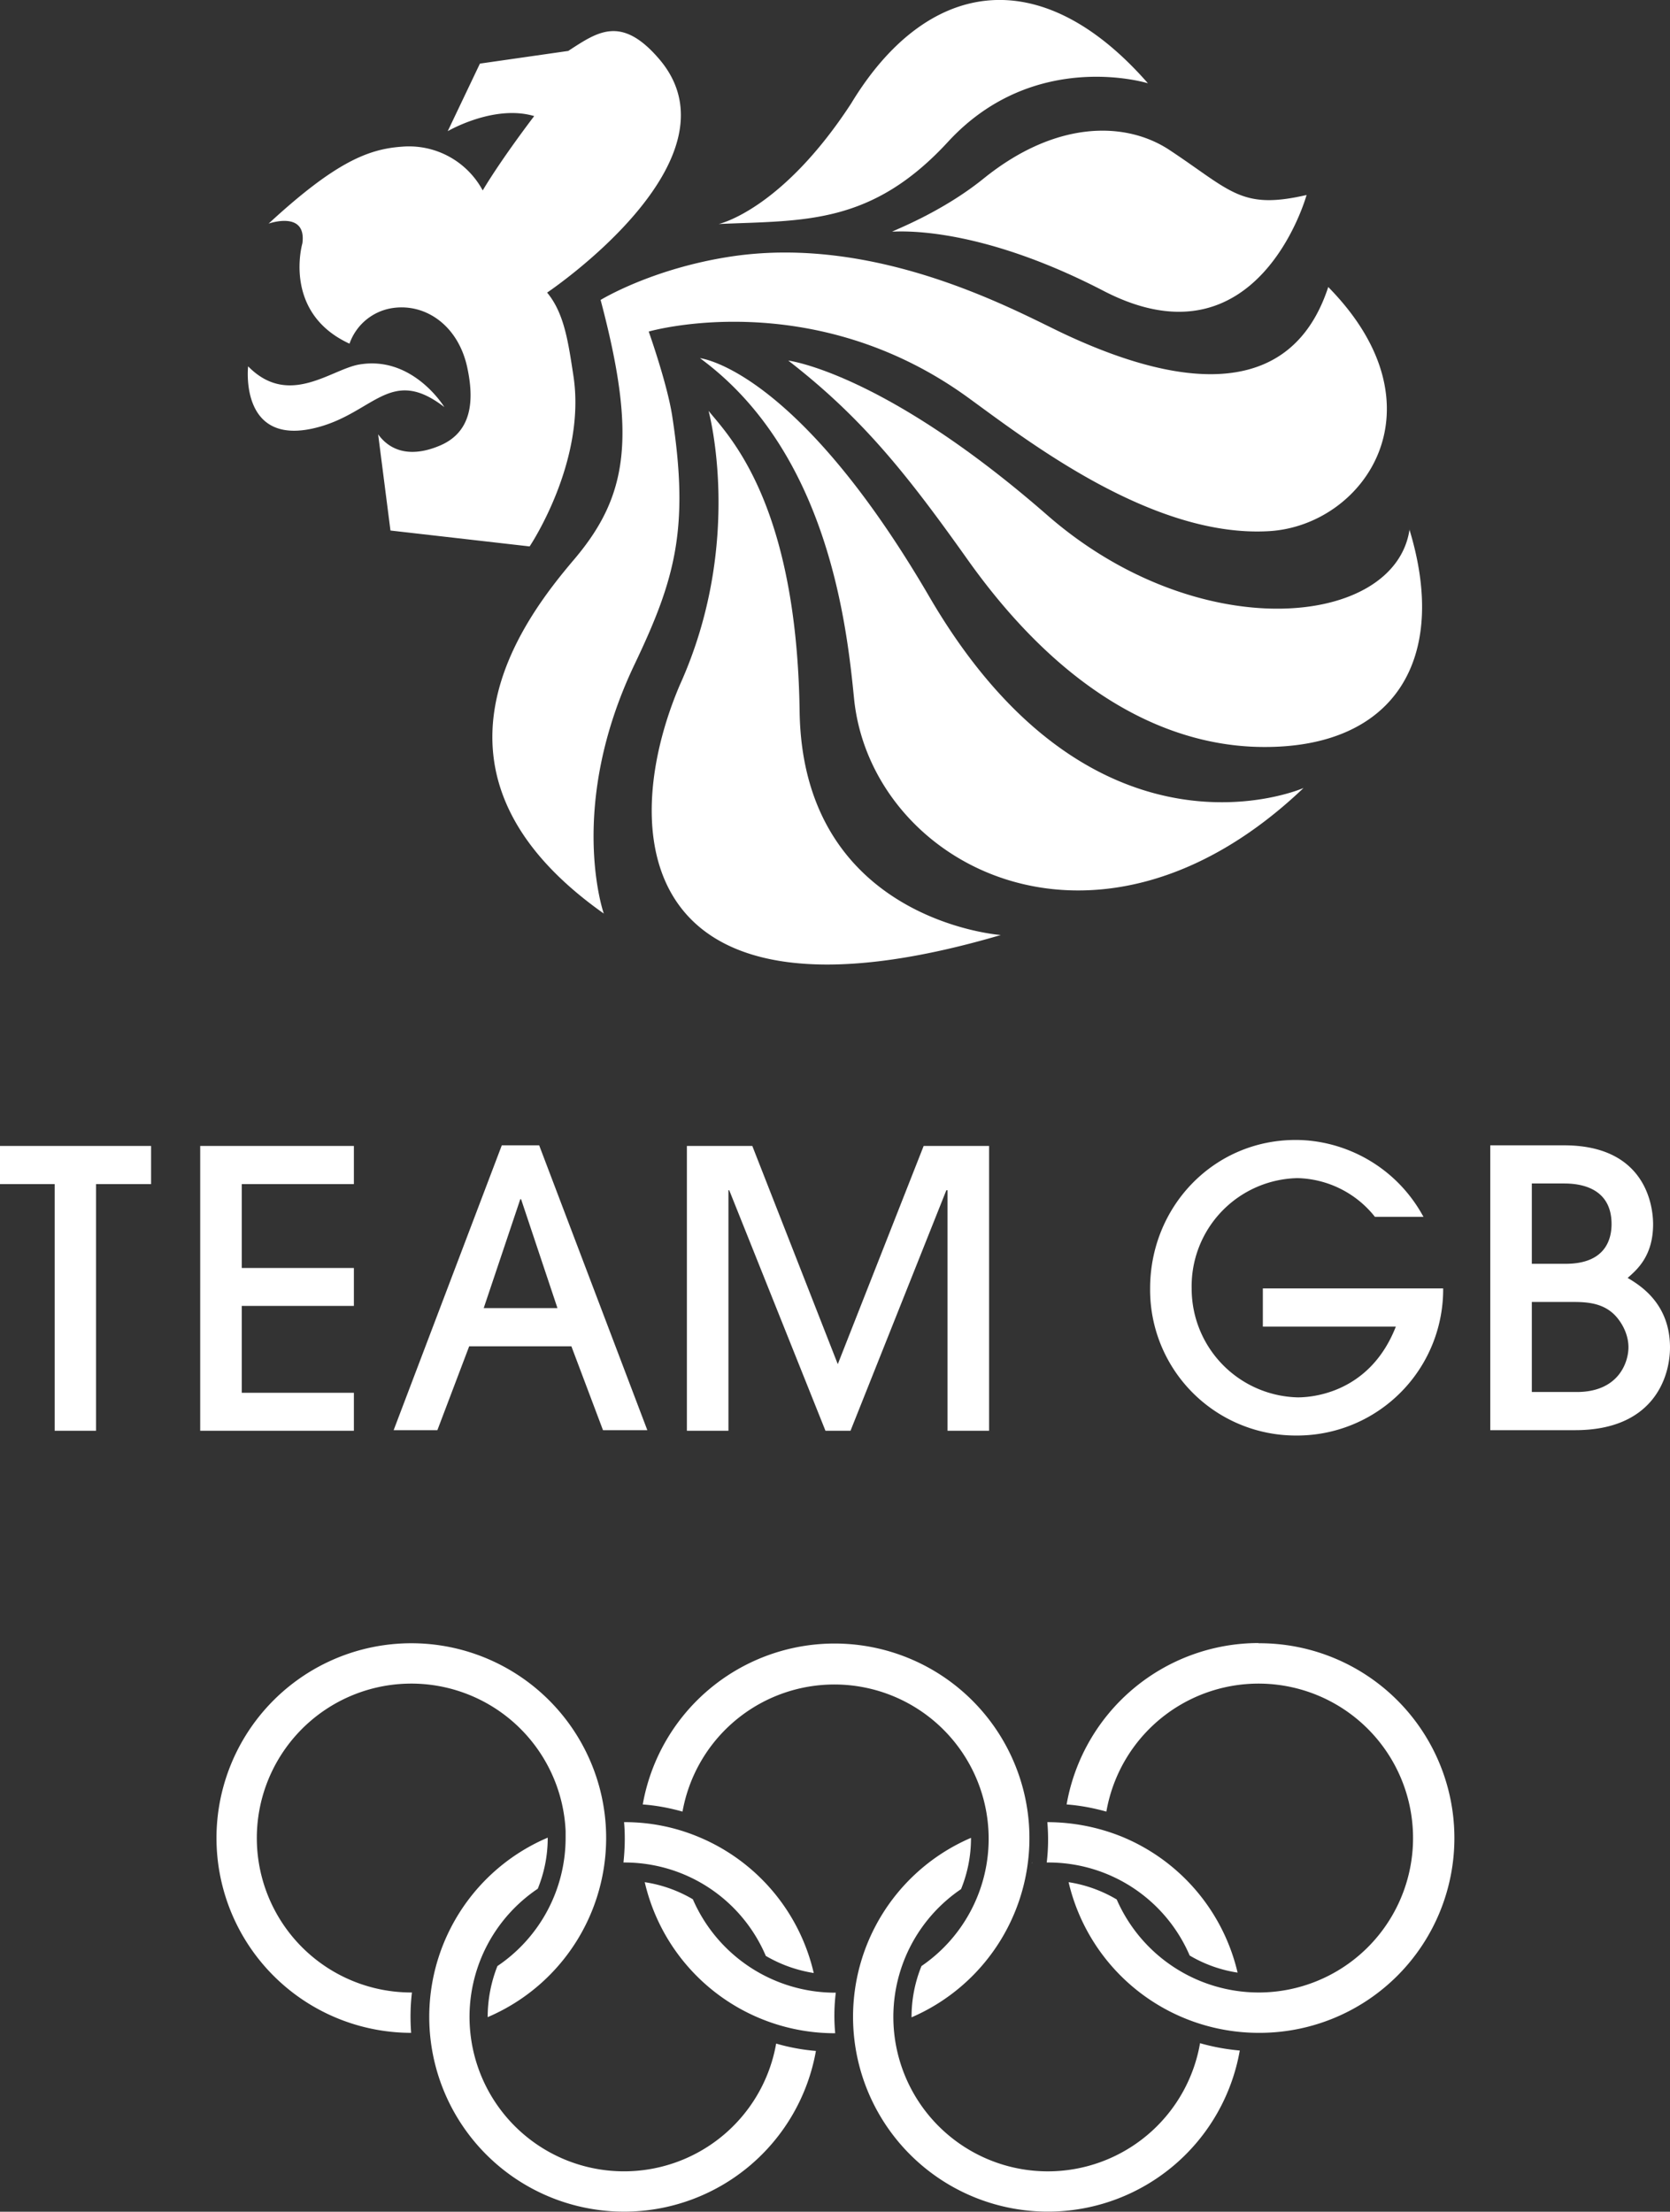 <svg xmlns="http://www.w3.org/2000/svg" width="84" height="111.27" viewBox="0 0 84 111.27"><rect x="0" y="0" width="84" height="111.27" fill="#333333" stroke="none"/><g fill="#FFF"><path d="M2.75 71.98V59.57H0v-1.92h7.6v1.92H4.83v12.41H2.75m7.32 0V57.65h7.73v1.92h-5.64v4.22h5.64v1.91h-5.64v4.37h5.64v1.91h-7.73m20.26-.03-1.59-4.22H23.6L22 71.95h-2.2l5.44-14.33h1.88l5.44 14.33h-2.22m-2.3-6.14-1.83-5.48h-.04l-1.84 5.48h3.7Zm19.62 6.17v-12.1h-.06l-4.82 12.1h-1.26l-4.84-12.1h-.04v12.1h-2.09V57.65h3.29l4.3 10.98 4.32-10.98h3.29v14.33h-2.09m21.5-10.76a5.12 5.12 0 0 0-3.9-1.95 5.44 5.44 0 0 0-5.32 5.55 5.47 5.47 0 0 0 5.33 5.48c.4 0 3.56-.03 4.94-3.56h-6.69v-1.92h9.07a7.35 7.35 0 0 1-7.4 7.4 7.33 7.33 0 0 1-7.34-7.4c0-4.12 3.2-7.47 7.32-7.47 2.44 0 5.04 1.3 6.43 3.87h-2.44m5.8-3.6h3.71c4.05 0 4.48 2.96 4.48 3.97 0 1.59-.8 2.28-1.28 2.7.6.36 2.13 1.27 2.13 3.5 0 1.47-.81 4.16-4.77 4.16h-4.27V57.62m2.09 5.96h1.7c1.96 0 2.31-1.18 2.31-2 0-2.04-1.96-2.04-2.43-2.04h-1.58v4.04Zm0 6.45h2.26c2.11 0 2.6-1.5 2.6-2.25 0-.52-.21-1.02-.5-1.4-.64-.86-1.61-.88-2.35-.88h-2.01v4.53ZM30.37 45.96s-1.88-5.35 1.55-12.54c2.02-4.24 2.77-6.8 1.89-12.5-.25-1.62-1.18-4.24-1.18-4.24s8.28-2.4 16.17 3.4c3.02 2.2 9.25 7 15.06 6.64 4.77-.3 8.9-6.23 2.95-12.28-2.14 6.54-9 4.37-13.3 2.35-2.3-1.08-9.31-5.02-16.77-3.88-3.98.61-6.53 2.18-6.53 2.18 1.82 6.87 1.38 9.85-1.32 13.04-2.53 2.98-8.58 10.72 1.48 17.83m-8.02-25.48s-1.58-2.61-4.29-2.14c-1.42.25-3.54 2.17-5.58.09 0 0-.45 3.94 3.24 3.13 3.05-.67 3.86-3.22 6.63-1.08"/><path d="M28.6 2.55c1.44-.93 2.63-1.81 4.53.39 4.4 5.07-5.61 11.78-5.61 11.78.86 1.04 1.06 2.47 1.32 4.17.67 4.33-2.2 8.6-2.2 8.6l-7-.8-.62-4.84c.68.94 1.78 1.13 3.1.57 1.64-.69 1.72-2.3 1.4-3.85-.43-2.17-2.1-3.33-3.79-3.07a2.72 2.72 0 0 0-2.15 1.79c-3.39-1.56-2.37-5.05-2.37-5.05.22-1.67-1.7-.99-1.7-.99 3.34-3.08 5-3.75 6.7-3.87a4.21 4.21 0 0 1 4.07 2.2c1-1.67 2.59-3.74 2.59-3.74-2.03-.6-4.35.76-4.35.76l1.62-3.4 4.46-.64m36.96 37.09c-10.44 9.94-21.75 3.85-22.6-4.49-.36-3.63-1.29-12.4-7.75-17.14 0 0 4.83.5 11.54 12.01 8.29 14.22 18.8 9.62 18.8 9.62m-29.4-28.38s3.15-.68 6.66-6.06c3.75-6.2 9.46-7.27 14.93-1.02 0 0-5.71-1.78-10.06 2.95-3.87 4.2-7.25 3.94-11.54 4.13"/><path d="M70.9 26.63c-.72 4.94-10.6 5.94-18.22-.71-8.23-7.19-13.03-7.78-13.03-7.78 3.73 2.89 5.97 5.72 9.01 10 5.83 8.21 11.65 9.43 14.9 9.44 6.61.03 9.32-4.45 7.33-10.95M50.34 47.04s-9.97-.71-10.12-11.26c-.15-10.51-3.58-13.87-4.58-15.11 0 0 1.81 6.6-1.45 13.8C31 41.97 32 52.43 50.34 47.04m-5.47-35.38c0-.04 2.49-.96 4.62-2.69 3.65-2.94 7.15-2.87 9.34-1.42 3.11 2.06 3.6 3.02 6.89 2.26 0 0-2.44 8.86-10.22 4.82-6.66-3.45-10.62-2.94-10.63-2.98m6.88 80.06a9.8 9.8 0 0 0-19.42-.93c.69.05 1.36.18 2 .36a7.76 7.76 0 1 1 12.02 7.77 6.8 6.8 0 0 0-.5 2.56v.02a9.82 9.82 0 0 0 5.9-9.78"/><path d="M60.36 102.8a7.77 7.77 0 1 1-12.02-7.76c.33-.81.5-1.68.5-2.55v-.03a9.8 9.8 0 1 0 13.52 10.7c-.67-.06-1.34-.18-2-.37m-3.91-10.38a10.03 10.03 0 0 0-3.74-.74h-.03c.06.68.05 1.36-.03 2.03h.05a7.73 7.73 0 0 1 7.14 4.68 6.7 6.7 0 0 0 2.41.86 9.81 9.81 0 0 0-5.8-6.83"/><path d="M63.3 82.66a9.81 9.81 0 0 0-9.65 8.12c.68.05 1.35.18 2 .36a7.77 7.77 0 1 1 7.72 9.1h-.07a7.8 7.8 0 0 1-7.13-4.68 6.77 6.77 0 0 0-2.42-.87 9.82 9.82 0 0 0 9.55 7.58h.11a9.8 9.8 0 0 0-.11-19.6m-24.26 20.14a7.77 7.77 0 1 1-11.99-7.79c.32-.79.5-1.65.5-2.55v-.02a9.8 9.8 0 1 0 13.49 10.73 10.1 10.1 0 0 1-2-.37"/><path d="M30.46 91.71a9.8 9.8 0 1 0-9.78 10.56c-.05-.68-.04-1.36.04-2.03h-.03a7.77 7.77 0 1 1 7.76-8.13v.36a7.78 7.78 0 0 1-3.43 6.44 6.98 6.98 0 0 0-.49 2.56v.01a9.8 9.8 0 0 0 5.93-9.77m4.67.7a9.6 9.6 0 0 0-3.74-.74c.06.68.04 1.36-.03 2.03h.02a7.72 7.72 0 0 1 7.14 4.7 6.9 6.9 0 0 0 2.41.86 9.8 9.8 0 0 0-5.8-6.85"/><path d="M42.04 100.25h-.06a7.81 7.81 0 0 1-7.13-4.7 6.76 6.76 0 0 0-2.42-.86 9.81 9.81 0 0 0 9.55 7.6h.03a9.42 9.42 0 0 1 .03-2.04"/><path d="M41.31 100.25h.01v-.04.04m10.6-6.55h-.01v.06l.01-.06"/></g></svg>